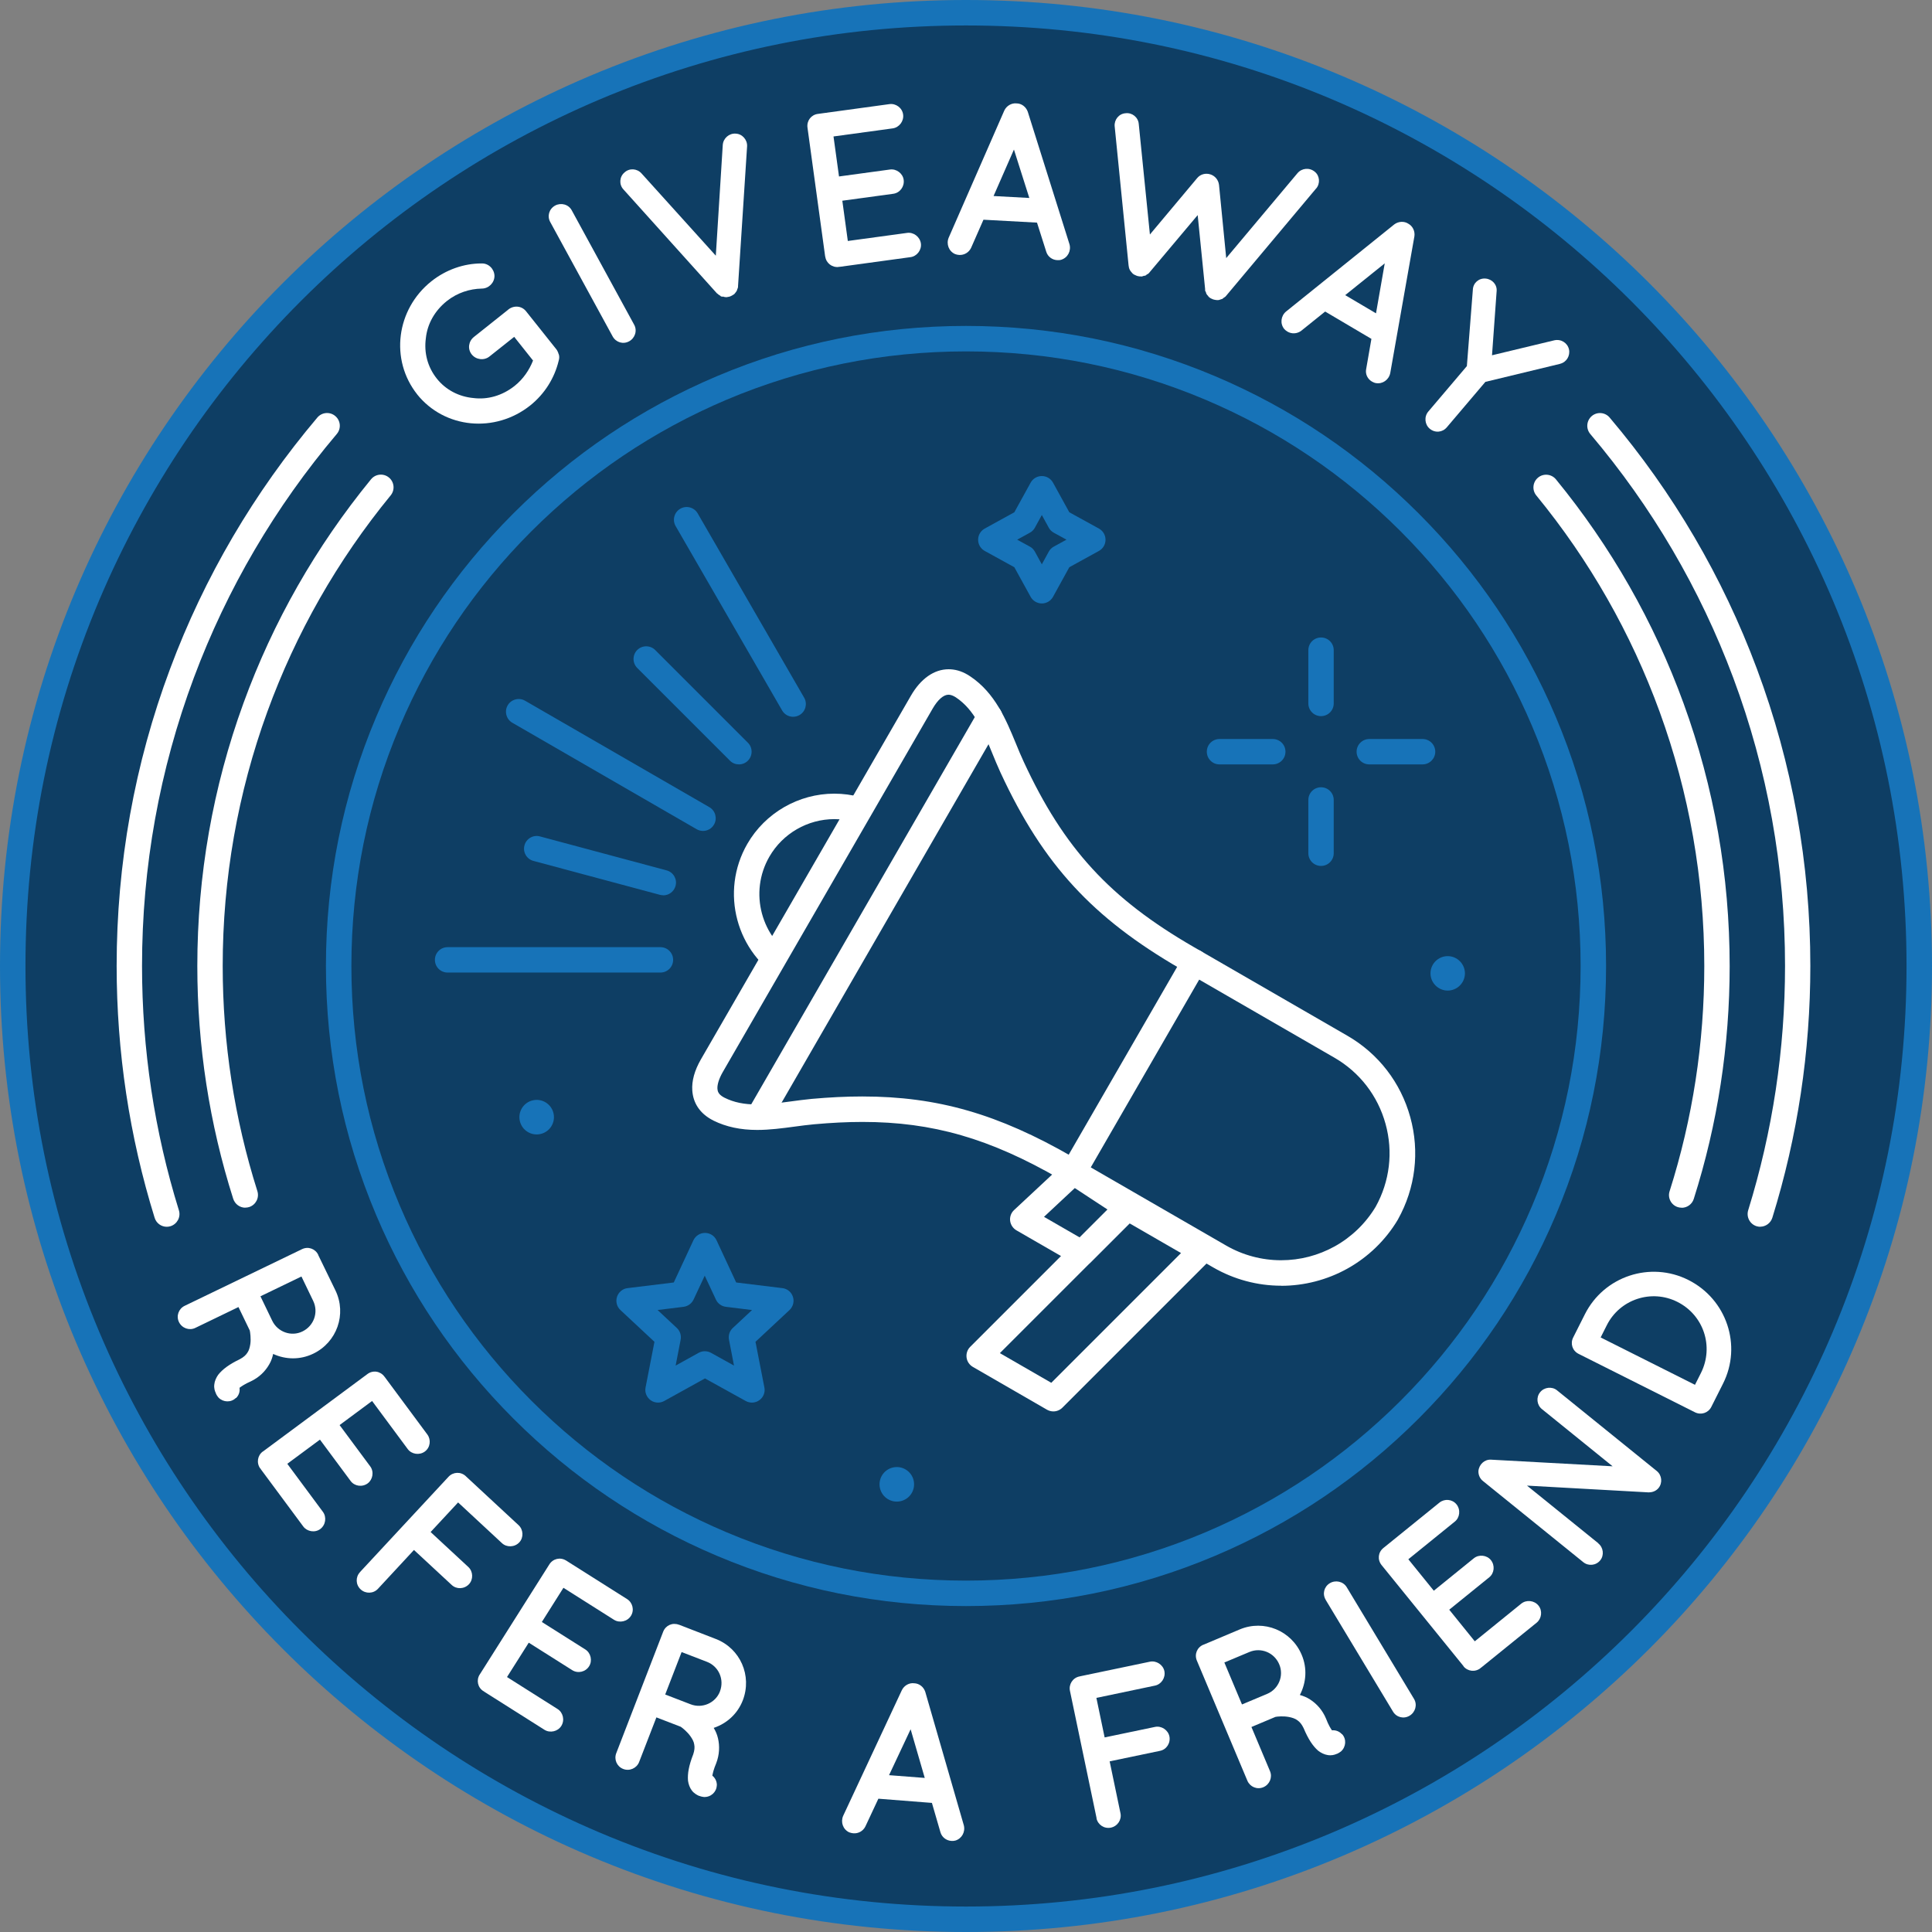 <svg xmlns="http://www.w3.org/2000/svg" xmlns:xlink="http://www.w3.org/1999/xlink" id="Layer_2" viewBox="0 0 239 239"><rect x="0" y="0" width="239" height="239" fill="#808080" stroke="none"/><defs><style>.cls-1,.cls-2{fill:none;}.cls-3{fill:#fff;}.cls-4{fill:#1773b8;}.cls-5{fill:#0e3e64;}.cls-2{clip-path:url(#clippath);}</style><clipPath id="clippath"><rect class="cls-1" width="239" height="239"></rect></clipPath></defs><g id="Layer_1-2"><g class="cls-2"><path class="cls-5" d="m119.5,237.43c65.13,0,117.93-52.8,117.93-117.93S184.63,1.57,119.5,1.57,1.57,54.37,1.57,119.5s52.8,117.93,117.93,117.93Z"></path><path class="cls-4" d="m119.5,239c-16.13,0-31.78-3.16-46.52-9.39-7.08-2.99-13.91-6.7-20.3-11.02-6.33-4.28-12.28-9.18-17.68-14.59-5.41-5.41-10.32-11.36-14.59-17.68-4.32-6.39-8.02-13.22-11.02-20.3C3.16,151.28,0,135.63,0,119.5s3.16-31.78,9.39-46.52c3-7.08,6.7-13.91,11.02-20.3,4.28-6.33,9.18-12.28,14.59-17.68,5.41-5.41,11.36-10.32,17.68-14.59,6.39-4.32,13.22-8.02,20.3-11.02C87.72,3.16,103.37,0,119.5,0s31.78,3.16,46.52,9.39c7.08,3,13.91,6.7,20.3,11.02,6.33,4.28,12.28,9.18,17.68,14.59,5.41,5.41,10.32,11.36,14.59,17.68,4.32,6.39,8.02,13.22,11.02,20.3,6.23,14.73,9.39,30.38,9.39,46.52s-3.16,31.78-9.39,46.52c-2.99,7.08-6.7,13.91-11.02,20.3-4.28,6.33-9.18,12.28-14.59,17.68s-11.36,10.32-17.68,14.59c-6.39,4.32-13.22,8.02-20.3,11.02-14.73,6.23-30.38,9.39-46.52,9.39Zm0-235.85c-15.71,0-30.95,3.08-45.29,9.14-6.89,2.92-13.54,6.52-19.76,10.73-6.16,4.16-11.95,8.94-17.22,14.21-5.26,5.26-10.05,11.06-14.21,17.22-4.2,6.22-7.81,12.87-10.73,19.76-6.07,14.34-9.14,29.58-9.14,45.29s3.08,30.95,9.14,45.29c2.92,6.89,6.52,13.54,10.73,19.76,4.16,6.16,8.94,11.96,14.21,17.22,5.26,5.26,11.06,10.05,17.22,14.21,6.22,4.2,12.87,7.81,19.76,10.73,14.34,6.07,29.58,9.14,45.29,9.14s30.95-3.08,45.29-9.14c6.89-2.92,13.54-6.52,19.76-10.73,6.16-4.16,11.95-8.94,17.22-14.21,5.26-5.26,10.05-11.06,14.21-17.22,4.2-6.22,7.81-12.87,10.73-19.76,6.07-14.34,9.14-29.58,9.14-45.29s-3.08-30.95-9.14-45.29c-2.92-6.89-6.52-13.54-10.73-19.76-4.16-6.16-8.94-11.95-14.21-17.22-5.26-5.26-11.06-10.05-17.22-14.21-6.22-4.2-12.87-7.81-19.76-10.73-14.34-6.07-29.58-9.14-45.29-9.14Z"></path><path class="cls-5" d="m119.5,197.1c42.86,0,77.6-34.75,77.6-77.6s-34.74-77.6-77.6-77.6S41.9,76.64,41.9,119.5s34.74,77.6,77.6,77.6Z"></path><path class="cls-4" d="m119.5,198.68c-10.69,0-21.06-2.09-30.82-6.22-9.43-3.99-17.9-9.7-25.17-16.97-7.27-7.27-12.98-15.74-16.97-25.17-4.13-9.76-6.22-20.13-6.22-30.82s2.09-21.06,6.22-30.82c3.99-9.43,9.7-17.9,16.97-25.17,7.27-7.27,15.74-12.98,25.17-16.97,9.76-4.13,20.13-6.22,30.82-6.22s21.06,2.09,30.82,6.22c9.43,3.99,17.9,9.7,25.17,16.97,7.27,7.27,12.98,15.74,16.97,25.17,4.13,9.76,6.22,20.13,6.22,30.82s-2.09,21.06-6.22,30.82c-3.99,9.43-9.7,17.9-16.97,25.17-7.27,7.27-15.74,12.98-25.17,16.97-9.76,4.13-20.13,6.22-30.82,6.22Zm0-155.21c-10.26,0-20.22,2.01-29.6,5.97-9.05,3.83-17.18,9.31-24.17,16.29-6.98,6.98-12.46,15.11-16.29,24.17-3.96,9.37-5.97,19.33-5.97,29.6s2.01,20.22,5.97,29.6c3.83,9.05,9.31,17.18,16.29,24.17,6.98,6.98,15.11,12.46,24.17,16.29,9.37,3.96,19.33,5.97,29.6,5.97s20.22-2.01,29.6-5.97c9.05-3.83,17.18-9.31,24.17-16.29,6.98-6.98,12.46-15.11,16.29-24.17,3.96-9.37,5.97-19.33,5.97-29.6s-2.01-20.22-5.97-29.6c-3.83-9.05-9.31-17.18-16.29-24.17-6.98-6.98-15.11-12.46-24.17-16.29-9.37-3.96-19.33-5.97-29.6-5.97Z"></path><path class="cls-3" d="m29.18,172.93c-.59.59-1.55.56-2.14-.03-.07-.09-.22-.26-.33-.51v-.03c-.13-.25-.26-.64-.2-1.09.04-.42.23-.84.48-1.2.55-.69,1.35-1.29,2.7-1.94.46-.25.73-.5.92-.8.2-.28.3-.69.36-1.08.09-.68-.02-1.42-.07-1.66l-1.4-2.9-5.34,2.58c-.74.36-1.65.04-2.02-.72-.37-.76-.04-1.65.7-2.01l14.52-7.01c.76-.37,1.64-.06,2.01.7v.03s2.13,4.38,2.13,4.38c1.41,2.93.18,6.41-2.75,7.82-1.62.78-3.41.74-4.96.03-.09.44-.24.88-.49,1.3-.48.84-1.23,1.6-2.27,2.09-.75.33-1.18.63-1.4.8.07.45-.07.91-.42,1.26h0Zm8.23-8.22c1.43-.69,2.01-2.37,1.34-3.77l-1.46-3.03-5.07,2.45,1.46,3.03c.68,1.4,2.36,1.99,3.73,1.32h0Z"></path><path class="cls-3" d="m32.5,179.58l12.95-9.6c.68-.51,1.6-.37,2.1.31l.02.02.03.04,5.27,7.11c.47.64.37,1.6-.31,2.1-.68.5-1.65.34-2.12-.3l-4.41-5.95-4.02,2.98,3.79,5.11c.49.66.32,1.63-.31,2.1-.68.5-1.64.36-2.12-.3l-3.79-5.11-4.04,2.99,4.41,5.95c.47.64.35,1.61-.33,2.12-.66.49-1.63.32-2.1-.31l-5.27-7.11s-.01-.06-.01-.06h-.04c-.5-.69-.35-1.62.31-2.11h0Z"></path><path class="cls-3" d="m44.52,194.49l10.97-11.81c.56-.6,1.5-.65,2.12-.08l.02.02.04.04,6.49,6.02c.58.54.64,1.52.08,2.12-.58.62-1.56.64-2.14.1l-5.43-5.04-3.4,3.66,4.67,4.33c.6.56.62,1.54.08,2.12-.58.62-1.54.66-2.14.1l-4.67-4.33-4.46,4.81c-.56.6-1.52.64-2.14.06-.62-.58-.64-1.52-.08-2.12h0Z"></path><path class="cls-3" d="m59.35,207.14l8.61-13.62c.45-.71,1.36-.92,2.07-.47h.02s.05.04.05.04l7.48,4.73c.67.42.92,1.36.47,2.07-.45.72-1.42.91-2.09.49l-6.26-3.96-2.67,4.23,5.38,3.4c.69.44.89,1.4.47,2.07-.45.72-1.39.93-2.09.49l-5.38-3.4-2.69,4.25,6.26,3.96c.67.42.91,1.38.45,2.1-.44.69-1.4.89-2.07.47l-7.48-4.73s-.03-.05-.03-.05h-.04c-.72-.44-.91-1.37-.47-2.06h0Z"></path><path class="cls-3" d="m88.67,220.86c-.03.84-.74,1.47-1.58,1.44-.11-.01-.34-.04-.59-.14h-.03c-.25-.11-.62-.31-.89-.67-.25-.33-.41-.77-.47-1.21-.07-.88.1-1.86.65-3.27.16-.49.19-.86.12-1.21-.04-.34-.25-.71-.48-1.03-.4-.56-.98-1.02-1.19-1.16l-3.01-1.16-2.14,5.53c-.3.76-1.18,1.16-1.97.85-.79-.31-1.15-1.18-.86-1.94l5.81-15.04c.31-.79,1.15-1.16,1.94-.86h.03s4.54,1.76,4.54,1.76c3.03,1.17,4.51,4.55,3.34,7.59-.65,1.68-1.99,2.87-3.6,3.41.23.38.42.81.53,1.29.22.94.19,2.01-.22,3.08-.32.75-.43,1.27-.48,1.54.36.29.57.72.56,1.21h0Zm.39-11.62c.57-1.48-.15-3.1-1.6-3.66l-3.14-1.21-2.03,5.25,3.14,1.21c1.45.56,3.08-.16,3.63-1.58Z"></path><path class="cls-3" d="m115.28,223.03l-6.62-.52-1.61,3.44c-.29.58-.89.89-1.49.84-.19-.02-.35-.06-.51-.12-.77-.36-1.08-1.26-.75-2.03l7.27-15.57c.29-.58.92-.92,1.52-.84.63.02,1.17.45,1.37,1.06l4.77,16.51c.21.81-.24,1.65-1.05,1.89-.14.04-.33.06-.52.04-.6-.05-1.14-.45-1.32-1.06l-1.06-3.65h0Zm-.88-3.08l-1.75-6.03-2.67,5.68,4.41.34h0Z"></path><path class="cls-3" d="m135.66,224.95l-3.3-15.78c-.17-.8.34-1.61,1.16-1.78h.03s.05-.02.05-.02l8.66-1.81c.77-.16,1.61.36,1.78,1.16.17.83-.38,1.64-1.16,1.8l-7.25,1.52,1.02,4.89,6.23-1.3c.8-.17,1.62.39,1.78,1.16.17.83-.35,1.64-1.16,1.8l-6.23,1.3,1.34,6.42c.17.8-.36,1.61-1.19,1.78-.83.17-1.61-.36-1.78-1.16h0Z"></path><path class="cls-3" d="m166.03,214.53c.56.62.48,1.58-.14,2.13-.09.07-.27.2-.52.31h-.03c-.25.12-.65.22-1.1.14-.41-.06-.83-.27-1.18-.54-.66-.58-1.22-1.42-1.8-2.8-.23-.47-.46-.75-.76-.96-.27-.21-.68-.34-1.06-.41-.68-.13-1.42-.06-1.66-.01l-2.97,1.25,2.3,5.47c.32.76-.05,1.65-.83,1.98-.78.33-1.65-.05-1.97-.8l-6.25-14.86c-.33-.78.02-1.64.8-1.97h.02s4.48-1.89,4.48-1.89c3-1.26,6.41.15,7.67,3.15.7,1.66.56,3.44-.23,4.96.43.12.86.29,1.27.56.81.52,1.53,1.31,1.97,2.37.29.77.57,1.21.73,1.44.46-.04.91.12,1.24.49h0Zm-7.78-8.64c-.61-1.46-2.26-2.13-3.69-1.53l-3.1,1.3,2.18,5.19,3.1-1.3c1.44-.6,2.11-2.25,1.51-3.66h0Z"></path><path class="cls-3" d="m164,197.91c-.44-.73-.21-1.63.51-2.06.7-.42,1.65-.23,2.09.5l8.32,13.81c.44.73.17,1.65-.54,2.08-.73.44-1.63.21-2.06-.51l-8.32-13.81h0Z"></path><path class="cls-3" d="m181.06,206.13l-10.15-12.52c-.53-.66-.44-1.58.22-2.11l.02-.02.04-.03,6.88-5.57c.62-.5,1.58-.44,2.11.22.53.66.41,1.64-.21,2.13l-5.75,4.66,3.15,3.89,4.95-4.01c.64-.52,1.62-.39,2.11.22.53.66.43,1.62-.2,2.13l-4.95,4.01,3.16,3.91,5.75-4.66c.62-.5,1.6-.42,2.13.24.52.64.39,1.61-.22,2.11l-6.88,5.57s-.06.01-.06.01v.04c-.66.53-1.6.42-2.12-.22h0Z"></path><path class="cls-3" d="m197.72,190.93c.64.51.74,1.48.24,2.09-.53.66-1.48.74-2.11.22l-12.34-9.98-.02-.02c-.38-.27-.62-.75-.6-1.26.07-.82.76-1.46,1.56-1.41l15.04.82-8.75-7.08c-.62-.5-.74-1.44-.22-2.08.51-.64,1.48-.74,2.09-.24l12.34,9.98c.64.51.74,1.48.22,2.11-.28.34-.7.52-1.13.53-.08,0-.15.02-.21,0l-14.93-.83,8.82,7.13h0Z"></path><path class="cls-3" d="m209.68,174.71l-14.4-7.23c-.76-.38-1.05-1.26-.67-2.02l1.45-2.88c2.37-4.71,8.11-6.6,12.8-4.24,4.74,2.38,6.66,8.11,4.29,12.82l-1.45,2.88c-.38.76-1.28,1.04-2.02.67h0Zm0-3.4l.76-1.51c1.59-3.24.31-7.12-2.94-8.75-3.2-1.61-7.11-.33-8.73,2.89l-.76,1.51,11.67,5.86h0Z"></path><path class="cls-3" d="m51.62,48.8c-3.42-4.3-2.6-10.54,1.74-14,1.82-1.45,4.04-2.21,6.2-2.21.88-.04,1.59.69,1.61,1.54,0,.84-.7,1.57-1.58,1.57-1.48.03-3.01.51-4.3,1.53-1.54,1.23-2.43,2.87-2.61,4.62-.24,1.76.2,3.54,1.36,4.99,1.12,1.41,2.76,2.24,4.53,2.4,1.74.22,3.55-.28,5.09-1.5,1.07-.85,1.82-1.97,2.28-3.14l-2.33-2.93-3.06,2.43c-.66.53-1.66.41-2.19-.25-.55-.68-.4-1.64.27-2.17l4.21-3.35.02-.02.02-.02c.68-.54,1.65-.47,2.19.21l3.76,4.72c.12.15.15.27.22.41.01.06.03.08.04.14l.02.02c.09.24.1.52,0,.84-.51,2.12-1.71,4.08-3.52,5.53-4.34,3.45-10.59,2.88-14-1.39h0Z"></path><path class="cls-3" d="m68.07,27.47c-.41-.74-.14-1.63.6-2.04.72-.39,1.66-.16,2.06.59l7.72,14.15c.41.74.1,1.66-.62,2.05-.74.41-1.63.14-2.04-.6l-7.72-14.15h0Z"></path><path class="cls-3" d="m89.39,36.72c-.07-.03-.13-.04-.23-.07,0-.03-.04-.02-.05-.07-.07-.03-.14-.07-.18-.11,0,0-.03,0-.04-.02-.04-.04-.13-.13-.2-.16l-11.57-12.86c-.55-.59-.51-1.56.14-2.1.59-.55,1.53-.5,2.09.11l9.2,10.19.86-13.7c.06-.83.79-1.46,1.6-1.4.82.03,1.45.77,1.41,1.56l-1.12,17.29c0,.06,0,.17-.03.24,0,.02,0,.03-.02.04,0,.06-.07.14-.07.2,0,.04-.01.07-.03.09-.03.07-.08.11-.11.18l-.04.04s-.09.15-.16.2c-.02,0-.03.02-.04.04-.08.03-.12.07-.19.12,0,0-.03,0-.05.02-.09.06-.17.09-.25.12-.08.03-.18.06-.27.06,0,0-.03,0-.05.02-.06,0-.17,0-.22.02,0-.03-.04-.02-.04-.02h-.03c-.06,0-.19-.04-.29-.07h-.03s0,.01,0,.01Z"></path><path class="cls-3" d="m102.08,31.75l-2.19-15.97c-.11-.84.45-1.58,1.29-1.69h.03s.05-.01.05-.01l8.77-1.2c.78-.11,1.58.45,1.69,1.28.12.84-.5,1.61-1.28,1.72l-7.33,1,.68,4.95,6.31-.86c.81-.11,1.59.5,1.69,1.28.11.84-.47,1.61-1.28,1.72l-6.31.86.68,4.98,7.34-1c.78-.11,1.58.47,1.7,1.31.11.81-.5,1.59-1.29,1.69l-8.77,1.2c-.05,0-.06-.02-.06-.02l-.02.03c-.84.11-1.58-.47-1.69-1.28Z"></path><path class="cls-3" d="m128.29,27.54l-6.63-.36-1.53,3.48c-.28.59-.87.91-1.47.88-.19-.01-.35-.05-.51-.11-.78-.34-1.11-1.24-.8-2.01l6.89-15.75c.28-.59.9-.94,1.5-.88.63,0,1.18.42,1.4,1.03l5.16,16.39c.23.81-.2,1.66-1.01,1.92-.14.05-.33.06-.52.05-.6-.03-1.15-.42-1.34-1.03l-1.15-3.62h0Zm-.96-3.06l-1.9-5.98-2.52,5.75,4.42.24Z"></path><path class="cls-3" d="m162.8,23.33l-11.1,13.24c-.05.07-.13.16-.2.19l-.03.02s-.11.08-.18.12c-.02.05-.04.04-.05.07-.06.01-.16.04-.22.07h-.02c-.1.02-.17.08-.28.08h-.03s-.02-.02-.03.01c-.05-.02-.14-.01-.22-.01-.03,0-.05-.02-.05-.02-.09,0-.16-.02-.27-.05-.08-.02-.16-.05-.23-.1-.05-.02-.08-.02-.08-.02-.07-.05-.12-.09-.17-.11-.01-.02-.03-.04-.04-.04-.1-.06-.15-.16-.19-.23h-.03c-.06-.08-.1-.15-.14-.2-.01-.02-.02-.05-.03-.09-.01-.06-.04-.13-.06-.19-.05-.02-.04-.04-.04-.04-.04-.07-.03-.18-.03-.27l-.92-9.15-5.92,7.04c-.05.07-.13.16-.18.2-.02,0-.03.02-.03.02-.07.04-.14.07-.2.11-.02.05-.04.04-.05.07-.06.01-.13.05-.2.08l-.05-.02c-.09.03-.2.08-.26.09h-.03s-.02-.02-.03.01c-.1-.03-.17-.02-.22-.01-.03,0-.05-.02-.08-.02-.09,0-.17-.02-.24-.05-.08-.02-.18-.06-.25-.11-.03,0-.05-.02-.08-.02-.07-.05-.11-.09-.17-.11-.01-.02-.03-.04-.04-.04-.07-.05-.15-.16-.19-.23h-.03c-.06-.08-.07-.15-.14-.2-.01-.02-.02-.05-.03-.09-.04-.07-.05-.13-.08-.2v-.03c-.03-.07-.02-.18-.05-.28l-1.72-17.2c-.07-.79.51-1.56,1.36-1.61.8-.1,1.56.51,1.62,1.33l1.38,13.67,5.84-6.97c.41-.5,1.06-.65,1.63-.47.55.17,1,.65,1.08,1.31l.89,9.05,8.82-10.51c.54-.63,1.48-.72,2.14-.17.62.5.69,1.47.16,2.08h0Z"></path><path class="cls-3" d="m169.65,41.92l-5.72-3.38-2.96,2.38c-.52.39-1.19.41-1.71.1-.16-.1-.29-.2-.4-.33-.53-.66-.41-1.61.23-2.15l13.39-10.78c.52-.39,1.23-.42,1.73-.09.55.3.85.92.76,1.56l-2.99,16.93c-.17.82-.94,1.38-1.78,1.23-.15-.02-.32-.1-.49-.19-.52-.31-.83-.9-.71-1.53l.65-3.74Zm.57-3.16l1.08-6.18-4.89,3.93,3.81,2.25Z"></path><path class="cls-3" d="m192.99,45.01l-9.24,2.23-4.77,5.62c-.55.65-1.47.72-2.12.17-.6-.51-.72-1.47-.17-2.12l4.77-5.62.74-9.44c.03-.84.73-1.46,1.57-1.39.84.07,1.46.77,1.37,1.59l-.57,7.9,7.7-1.85c.84-.19,1.63.31,1.82,1.11.18.8-.31,1.6-1.09,1.79h0Z"></path><path class="cls-4" d="m111.43,185.7c1.15-.27,1.86-1.42,1.59-2.57-.27-1.15-1.42-1.86-2.57-1.59-1.15.27-1.86,1.42-1.59,2.57.27,1.15,1.42,1.86,2.57,1.59Z"></path><path class="cls-4" d="m66.88,140.28c1.15-.27,1.86-1.42,1.59-2.57-.27-1.15-1.42-1.86-2.57-1.59-1.15.27-1.86,1.42-1.59,2.57.27,1.15,1.42,1.86,2.57,1.59Z"></path><path class="cls-4" d="m179.09,118.28c-1.18,0-2.13.96-2.13,2.13s.96,2.13,2.13,2.13,2.13-.96,2.13-2.13-.96-2.13-2.13-2.13Z"></path><path class="cls-4" d="m163.42,88.59c-.87,0-1.57-.7-1.57-1.57v-6.59c0-.87.7-1.57,1.57-1.57s1.57.7,1.57,1.57v6.59c0,.87-.7,1.57-1.57,1.57Z"></path><path class="cls-4" d="m163.42,107.12c-.87,0-1.57-.7-1.57-1.57v-6.59c0-.87.7-1.57,1.57-1.57s1.57.7,1.57,1.57v6.59c0,.87-.7,1.57-1.57,1.57Z"></path><path class="cls-4" d="m175.98,94.56h-6.59c-.87,0-1.57-.7-1.57-1.57s.71-1.57,1.57-1.57h6.59c.87,0,1.57.7,1.57,1.57s-.71,1.57-1.57,1.57Z"></path><path class="cls-4" d="m157.45,94.56h-6.59c-.87,0-1.57-.7-1.57-1.57s.7-1.57,1.57-1.57h6.59c.87,0,1.57.7,1.57,1.57s-.7,1.57-1.57,1.57Z"></path><path class="cls-5" d="m87.2,154.09l2.8,6.01,6.58.81-4.85,4.52,1.26,6.51-5.8-3.21-5.8,3.21,1.26-6.51-4.85-4.52,6.58-.81,2.8-6.01Z"></path><path class="cls-4" d="m81.4,173.51c-.33,0-.65-.1-.92-.3-.49-.36-.74-.97-.62-1.57l1.1-5.65-4.21-3.93c-.45-.42-.61-1.05-.42-1.64.19-.58.7-1,1.3-1.07l5.72-.7,2.43-5.22c.26-.55.81-.91,1.43-.91s1.17.35,1.43.91l2.43,5.22,5.72.7c.61.07,1.11.49,1.3,1.07.19.58.02,1.22-.42,1.64l-4.21,3.93,1.1,5.65c.12.6-.12,1.21-.62,1.57-.49.36-1.15.4-1.69.1l-5.04-2.79-5.04,2.79c-.24.13-.5.2-.76.2h0Zm-.05-11.45l2.38,2.22c.4.37.57.92.47,1.45l-.62,3.2,2.85-1.58c.47-.26,1.05-.26,1.52,0l2.85,1.58-.62-3.2c-.1-.53.07-1.08.47-1.45l2.38-2.22-3.24-.4c-.54-.07-1-.4-1.23-.9l-1.38-2.95-1.38,2.95c-.23.49-.7.83-1.23.9l-3.24.4h0Z"></path><path class="cls-5" d="m114.05,110.61c0-5.99-4.84-10.85-10.83-10.86-5.99,0-10.85,4.84-10.86,10.83,0,5.99,4.84,10.85,10.83,10.86,5.99,0,10.85-4.84,10.86-10.83Z"></path><path class="cls-3" d="m103.2,123.02c-2.17,0-4.31-.58-6.2-1.67-5.93-3.42-7.97-11.03-4.55-16.96,2.21-3.83,6.34-6.21,10.76-6.21,2.17,0,4.31.58,6.2,1.66,5.93,3.42,7.97,11.03,4.54,16.96-2.21,3.83-6.34,6.21-10.76,6.21Zm.02-21.69c-3.31,0-6.39,1.78-8.04,4.64-2.56,4.43-1.03,10.11,3.39,12.67,1.41.81,3.01,1.25,4.63,1.25,3.31,0,6.39-1.78,8.04-4.64,2.56-4.43,1.03-10.11-3.39-12.67-1.41-.81-3.01-1.25-4.63-1.25Z"></path><path class="cls-5" d="m165.88,129.47s-18.98-10.95-18.98-10.96c-10.54-6.08-16.52-12.44-21.7-23.65-1.62-3.52-2.64-7.63-6.06-9.9-.07-.05-.15-.1-.23-.15-2.01-1.16-3.71.03-4.87,2.04l-12.99,22.5-12.99,22.5c-1.16,2.01-1.34,4.07.67,5.23.08.05.16.09.24.13,3.68,1.82,7.75.65,11.6.29,12.3-1.12,20.79.88,31.33,6.97,0,0,18.98,10.96,18.98,10.96,7.21,4.16,16.42,1.75,20.67-5.37,4.04-7.25,1.53-16.43-5.68-20.59h0Z"></path><path class="cls-3" d="m158.48,159.05c-2.93,0-5.83-.78-8.38-2.25-12.65-7.3-18.98-10.96-18.99-10.96-8.67-5.01-15.75-7.05-24.42-7.05-1.89,0-3.84.1-5.98.29-.79.07-1.58.18-2.42.29-1.5.2-3.06.41-4.62.41-2.07,0-3.83-.38-5.4-1.15-.12-.06-.23-.12-.33-.18-1.41-.81-2.2-2.04-2.3-3.56-.08-1.18.28-2.47,1.06-3.83l25.98-44.99c1.22-2.12,2.88-3.28,4.67-3.28.79,0,1.58.22,2.34.67.1.06.2.12.32.2,3.09,2.06,4.45,5.38,5.66,8.31.32.78.62,1.52.96,2.24,4.96,10.73,10.67,16.95,21.06,22.95.09.05,18.79,10.85,18.98,10.96,3.85,2.22,6.61,5.8,7.79,10.08,1.18,4.28.64,8.76-1.52,12.64,0,.01-.01.03-.02.04-1.51,2.54-3.68,4.63-6.25,6.06-2.5,1.39-5.33,2.12-8.18,2.12h0Zm-51.79-23.41c9.27,0,16.8,2.17,25.99,7.47.07.04,18.98,10.96,18.98,10.96,2.07,1.2,4.43,1.83,6.81,1.83s4.62-.6,6.65-1.72c2.08-1.16,3.83-2.85,5.06-4.9,1.74-3.14,2.18-6.78,1.22-10.25-.96-3.48-3.21-6.39-6.33-8.19-17.37-10.03-18.85-10.88-18.98-10.96-5.58-3.22-9.78-6.46-13.23-10.2-3.52-3.81-6.41-8.31-9.11-14.15-.36-.78-.69-1.59-1.01-2.37-1.13-2.76-2.2-5.36-4.49-6.89-.06-.04-.1-.07-.15-.09-.28-.16-.54-.24-.77-.24-.61,0-1.32.62-1.95,1.71l-25.98,44.99c-.45.79-.68,1.51-.65,2.04.02.32.12.69.74,1.04.04.02.09.05.15.08,1.14.57,2.41.83,4.01.83,1.36,0,2.74-.19,4.2-.38.84-.11,1.7-.23,2.55-.31,2.23-.2,4.28-.3,6.26-.3h0Z"></path><path class="cls-5" d="m130.31,173.03l-9.18-5.3,18.35-18.35,9.18,5.3-18.35,18.35Z"></path><path class="cls-3" d="m130.31,174.6c-.27,0-.54-.07-.79-.21l-9.18-5.3c-.42-.25-.71-.67-.77-1.16-.06-.49.1-.97.45-1.32l18.35-18.35c.5-.5,1.28-.61,1.9-.25l9.18,5.3c.42.24.71.67.77,1.16.06.48-.1.97-.45,1.32l-18.35,18.35c-.3.3-.71.46-1.11.46Zm-6.62-7.21l6.36,3.67,16.05-16.05-6.36-3.67-16.05,16.05Z"></path><path class="cls-3" d="m132.79,146.56c-.27,0-.54-.07-.79-.21-.75-.43-1.01-1.4-.58-2.15l14.99-25.96c.43-.75,1.4-1.01,2.15-.58.75.43,1.01,1.4.58,2.15l-14.99,25.96c-.29.5-.82.79-1.36.79Z"></path><path class="cls-5" d="m132.79,144.99l-6.27,5.85,7.28,4.2,5.67-5.67-6.68-4.39Z"></path><path class="cls-3" d="m133.81,156.61c-.27,0-.54-.07-.79-.21l-7.28-4.2c-.43-.25-.72-.69-.78-1.18-.06-.49.12-.99.49-1.33l6.27-5.85c.53-.49,1.33-.56,1.94-.17l6.68,4.39c.4.26.65.68.7,1.15.05.47-.12.94-.45,1.27l-5.67,5.67c-.3.3-.71.46-1.11.46h0Zm-4.66-6.08l4.4,2.54,3.45-3.45-4.04-2.65-3.81,3.56h0Z"></path><path class="cls-3" d="m93.84,139.77c-.27,0-.54-.07-.79-.21-.75-.43-1.01-1.4-.58-2.15l28.59-49.52c.43-.75,1.4-1.01,2.15-.58.75.43,1.01,1.4.58,2.15l-28.59,49.52c-.29.51-.82.79-1.36.79Z"></path><path class="cls-4" d="m82.06,110.75c-.14,0-.27-.02-.41-.05l-15.66-4.2c-.84-.22-1.34-1.09-1.11-1.92.22-.84,1.09-1.34,1.92-1.11l15.66,4.2c.84.22,1.34,1.09,1.11,1.92-.19.7-.82,1.17-1.52,1.17h0Z"></path><path class="cls-4" d="m91.41,94.56c-.4,0-.81-.15-1.11-.46l-11.47-11.47c-.61-.61-.61-1.61,0-2.22.61-.61,1.61-.61,2.22,0l11.47,11.47c.61.61.61,1.61,0,2.22-.31.31-.71.46-1.11.46h0Z"></path><path class="cls-4" d="m98.11,88.67c-.54,0-1.07-.28-1.36-.79l-13.17-22.8c-.43-.75-.18-1.71.58-2.15.75-.43,1.71-.18,2.15.58l13.17,22.8c.43.75.18,1.71-.58,2.15-.25.14-.52.21-.79.21Z"></path><path class="cls-4" d="m81.7,120.31h-26.33c-.87,0-1.57-.7-1.57-1.57s.7-1.57,1.57-1.57h26.33c.87,0,1.57.7,1.57,1.57s-.7,1.57-1.57,1.57Z"></path><path class="cls-4" d="m86.97,102.79c-.27,0-.54-.07-.79-.21l-22.8-13.17c-.75-.43-1.01-1.4-.58-2.15.43-.75,1.4-1.01,2.15-.58l22.8,13.17c.75.43,1.01,1.4.58,2.15-.29.51-.82.79-1.36.79Z"></path><path class="cls-5" d="m135.2,66.76l-4.07,2.24-2.24,4.07-2.24-4.07-4.07-2.24,4.07-2.24,2.24-4.07,2.24,4.07,4.07,2.24Z"></path><path class="cls-4" d="m128.88,74.65c-.57,0-1.1-.31-1.38-.81l-2.02-3.67-3.67-2.02c-.5-.28-.81-.8-.81-1.38s.31-1.1.81-1.38l3.67-2.02,2.02-3.67c.28-.5.8-.81,1.38-.81s1.1.31,1.38.81l2.02,3.67,3.67,2.02c.5.28.81.8.81,1.38s-.31,1.1-.81,1.38l-3.67,2.02-2.02,3.67c-.28.5-.8.81-1.38.81Zm-3.05-7.89l1.57.86c.26.14.48.36.62.62l.86,1.57.86-1.57c.14-.26.36-.48.62-.62l1.57-.86-1.57-.86c-.26-.14-.48-.36-.62-.62l-.86-1.57-.86,1.57c-.14.26-.36.48-.62.62l-1.57.86Z"></path><path class="cls-3" d="m20.63,151.76c-.67,0-1.29-.43-1.5-1.11-3.12-10.05-4.7-20.53-4.7-31.16,0-12.64,2.22-25.01,6.61-36.75,4.23-11.34,10.37-21.8,18.22-31.09.56-.66,1.55-.75,2.22-.18.66.56.75,1.55.18,2.22-7.62,9.01-13.57,19.15-17.68,30.15-4.25,11.39-6.41,23.38-6.41,35.65,0,10.31,1.53,20.48,4.56,30.23.26.83-.21,1.71-1.04,1.97-.16.05-.31.07-.47.07h0Z"></path><path class="cls-3" d="m30.35,149.4c-.67,0-1.28-.43-1.5-1.1-2.95-9.28-4.44-18.97-4.44-28.8,0-11.17,1.92-22.12,5.71-32.52,3.66-10.06,8.97-19.37,15.78-27.69.55-.67,1.54-.77,2.21-.22.67.55.77,1.54.22,2.21-6.59,8.04-11.72,17.05-15.26,26.77-3.66,10.06-5.52,20.64-5.52,31.45,0,9.51,1.45,18.88,4.29,27.85.26.83-.2,1.71-1.02,1.97-.16.05-.32.07-.48.07h0Z"></path><path class="cls-3" d="m217.77,151.76c-.15,0-.31-.02-.47-.07-.83-.26-1.29-1.14-1.04-1.97,3.02-9.75,4.56-19.92,4.56-30.23,0-12.27-2.16-24.26-6.41-35.65-4.11-11-10.06-21.15-17.68-30.15-.56-.66-.48-1.65.18-2.22.66-.56,1.65-.48,2.21.18,7.86,9.28,13.99,19.74,18.22,31.09,4.38,11.74,6.61,24.1,6.61,36.75,0,10.62-1.58,21.1-4.7,31.15-.21.67-.83,1.11-1.5,1.11h0Z"></path><path class="cls-3" d="m208.04,149.4c-.16,0-.32-.02-.48-.07-.83-.26-1.29-1.15-1.02-1.97,2.85-8.97,4.29-18.35,4.29-27.85,0-10.81-1.86-21.39-5.52-31.45-3.54-9.72-8.67-18.73-15.26-26.77-.55-.67-.45-1.66.22-2.21.67-.55,1.66-.45,2.21.22,6.81,8.32,12.12,17.63,15.78,27.69,3.79,10.41,5.71,21.35,5.71,32.52,0,9.83-1.49,19.52-4.44,28.8-.21.67-.83,1.1-1.5,1.1h0Z"></path></g></g></svg>
